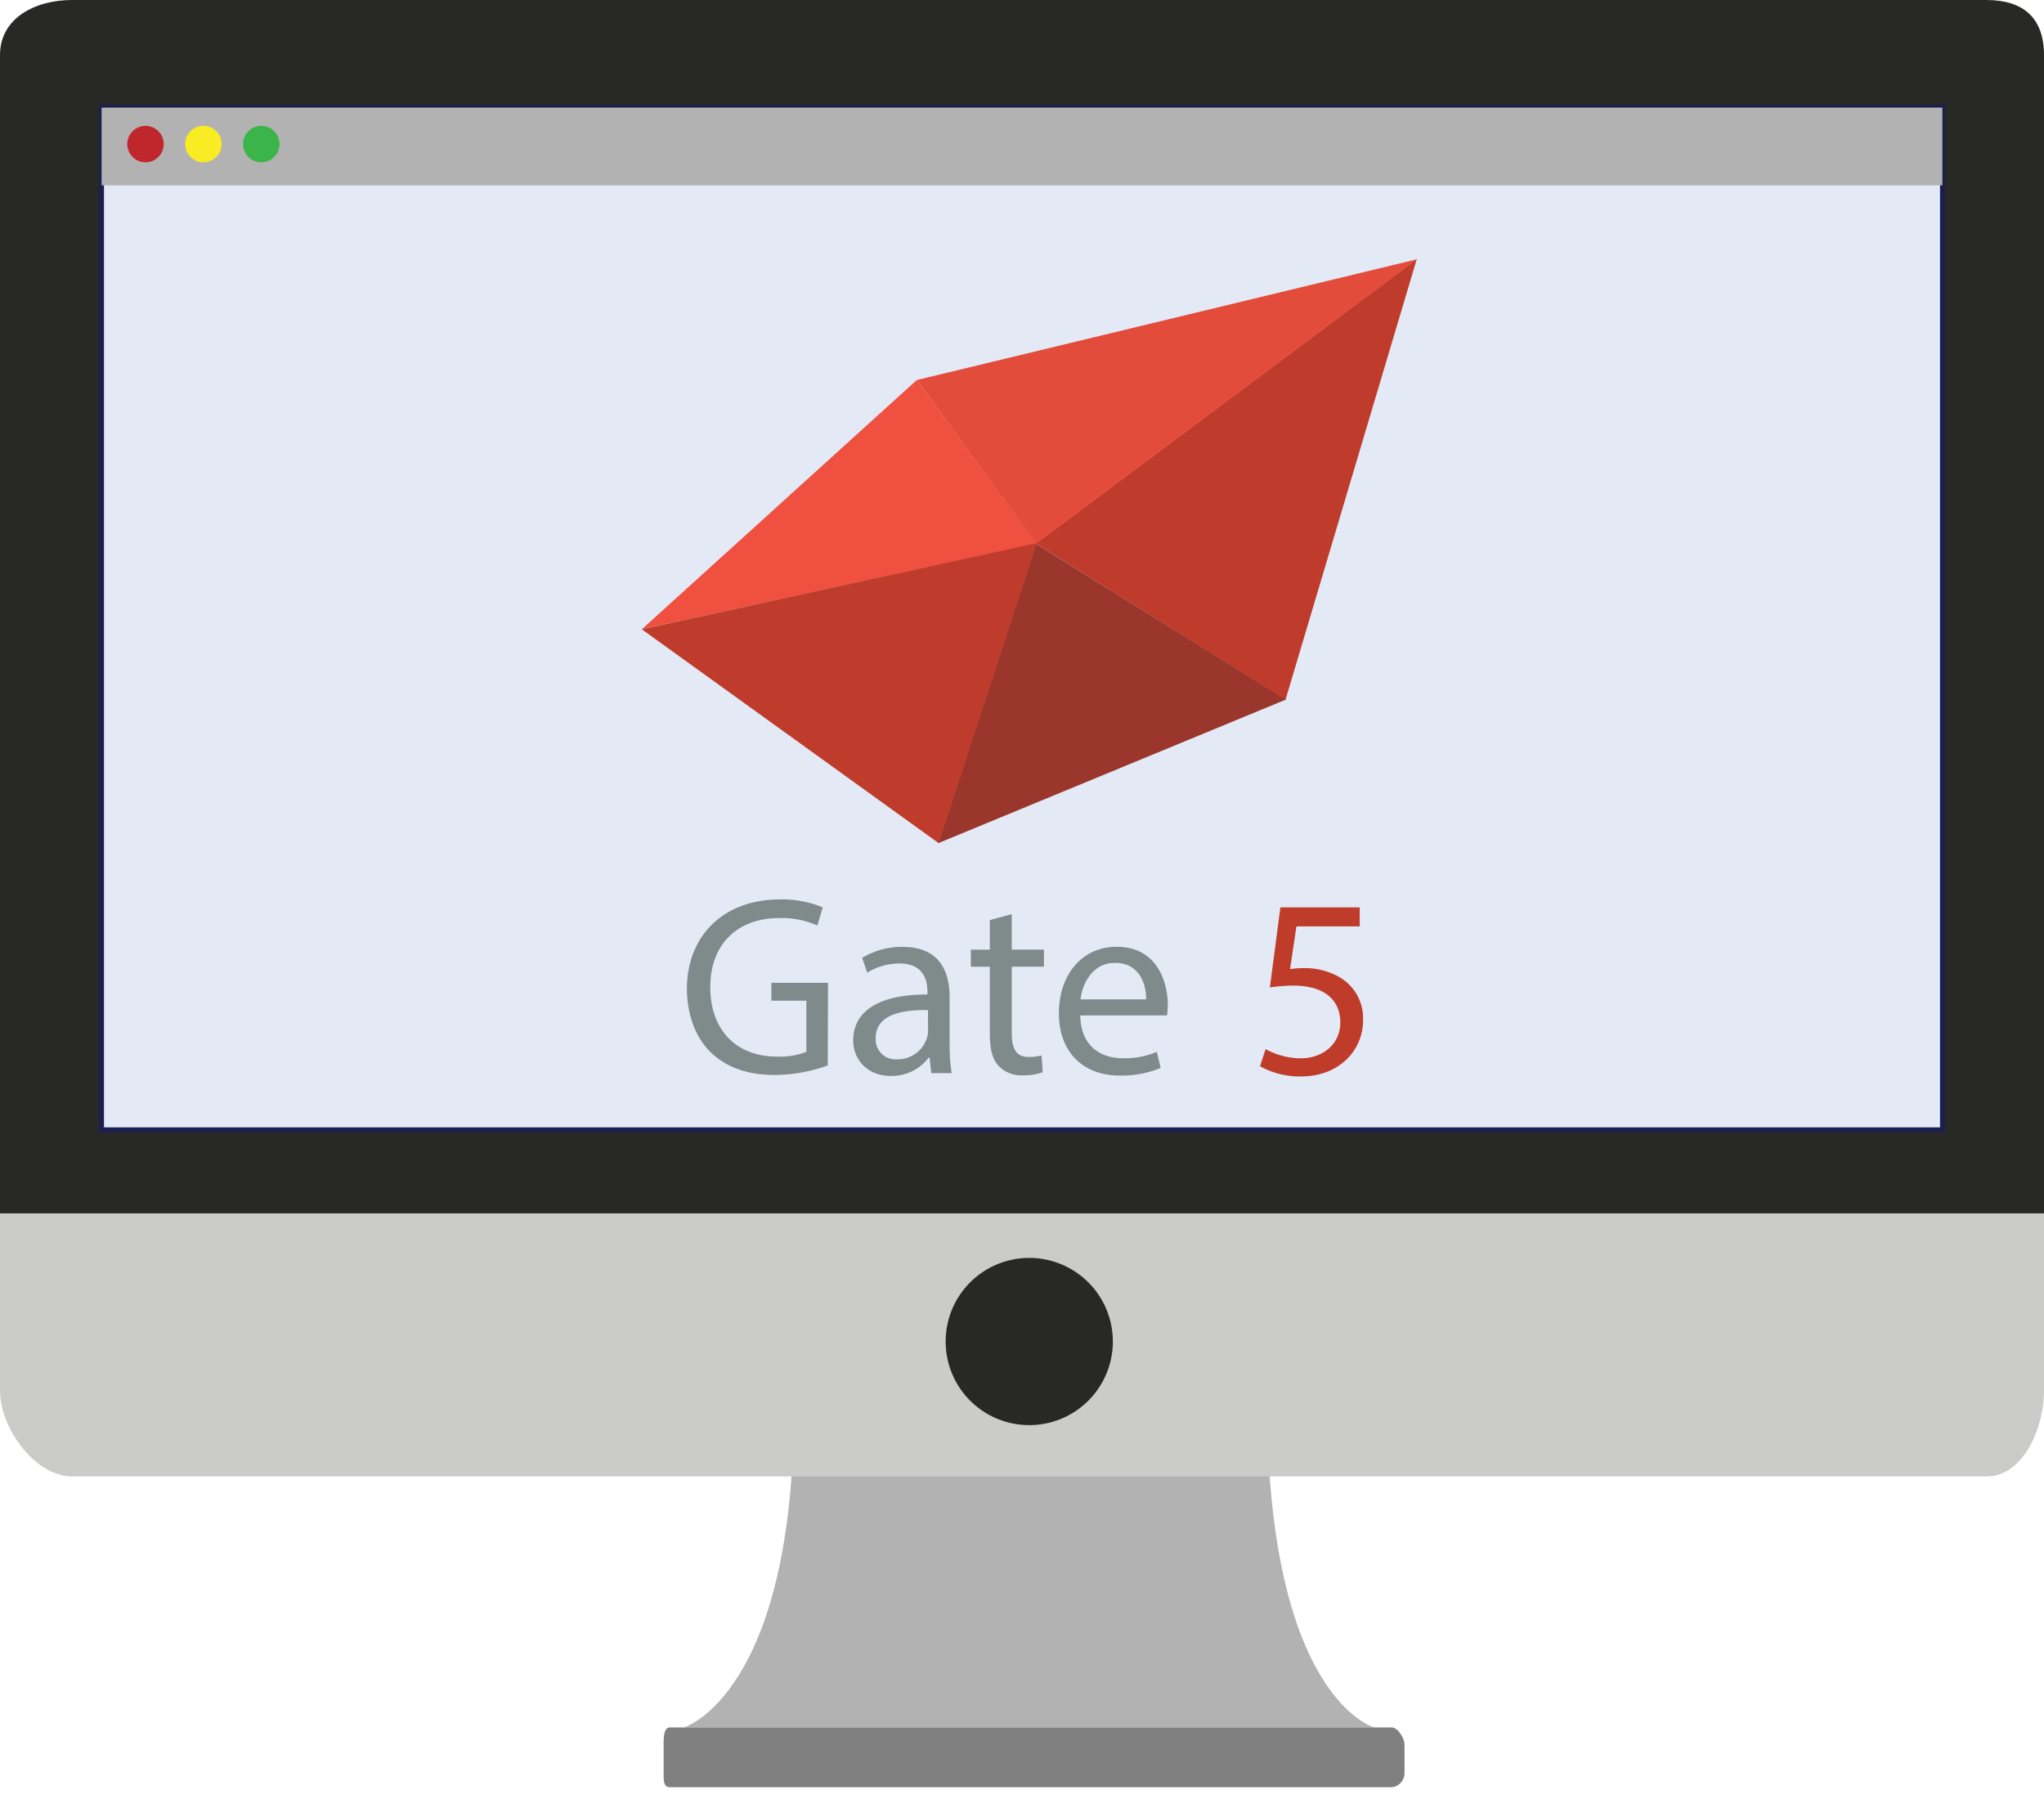 <svg id="Layer_1" data-name="Layer 1" xmlns="http://www.w3.org/2000/svg" width="430.31" height="381.45" viewBox="0 0 430.31 381.45"><title>Artboard 12</title><path d="M289.33,363.63H144s23.14-6.95,23.14-67.58c0-19.92,99.6-19.91,99.6-1.36C266.77,357.66,289.33,363.63,289.33,363.63Z" style="fill:#b3b2b3"/><path d="M295.68,373.48a3,3,0,0,1-2.68,2.73H141c-1.3,0-1.29-1.44-1.29-2.73v-6.25c0-1.29,0-3.6,1.29-3.6H293c1.29,0,2.68,2.31,2.68,3.6Z" style="fill:gray"/><path d="M430.31,292.79c0,7.77-4.33,18-12.1,18H15.15c-7.77,0-15.15-10.23-15.15-18V255.42H430.31Z" style="fill:#cbcbca"/><path d="M430.31,11.58C430.31,3.82,426,0,418.21,0H15.15C7.39,0,0,3.82,0,11.58V255.42H430.31Z" style="fill:#282827"/><rect x="21.39" y="22.65" width="387.53" height="215.16" style="fill:#e3eaf6;stroke:#1a1f51;stroke-miterlimit:10"/><path d="M234.28,282.39a17.6,17.6,0,0,1-17.6,17.6h0a17.6,17.6,0,0,1-17.6-17.6h0a17.6,17.6,0,0,1,17.6-17.6h0a17.6,17.6,0,0,1,17.6,17.6Z" style="fill:#282827"/><rect x="21.39" y="22.65" width="387.53" height="16.36" style="fill:#b3b2b3"/><circle cx="30.63" cy="30.33" r="3.84" style="fill:#c0272d"/><circle cx="42.82" cy="30.33" r="3.84" style="fill:#f9ec23"/><circle cx="55.01" cy="30.33" r="3.84" style="fill:#3bb44a"/><g id="g5605"><path id="path5541" d="M218.07,114.43l80.19-59.88-27.63,92.75Z" style="fill:#bf3b2b"/><path id="path5543" d="M218.13,114.49l-20.62,63,73.18-30.22Z" style="fill:#9a362b"/><path id="path5545" d="M193,80l25.11,34.46,80.19-59.88Z" style="fill:#e34c3b"/><path id="path5547" d="M193,80l-57.85,52.43,83-18Z" style="fill:#ef5040"/><path id="path5549" d="M135.11,132.46l62.47,45,20.68-63.14Z" style="fill:#bf3b2b"/></g><path d="M174.26,224.28a33.71,33.71,0,0,1-11.12,2c-5.48,0-10-1.4-13.53-4.78-3.11-3-5-7.84-5-13.48.05-10.79,7.46-18.69,19.6-18.69a22.37,22.37,0,0,1,9,1.67l-1.13,3.81a18.75,18.75,0,0,0-8-1.56c-8.81,0-14.55,5.48-14.55,14.55s5.53,14.61,14,14.61a15.23,15.23,0,0,0,6.23-1V210.64h-7.36v-3.76h11.92Z" style="fill:#7f8a8b"/><path d="M196.06,225.89l-.38-3.28h-.16a9.68,9.68,0,0,1-7.95,3.87c-5.26,0-7.95-3.71-7.95-7.46,0-6.28,5.58-9.72,15.63-9.67v-.54c0-2.15-.59-6-5.91-6a13,13,0,0,0-6.77,1.93l-1.07-3.11a16.13,16.13,0,0,1,8.54-2.31c7.95,0,9.88,5.42,9.88,10.63v9.72a36.59,36.59,0,0,0,.43,6.23Zm-.7-13.26c-5.16-.11-11,.81-11,5.85a4.18,4.18,0,0,0,4.46,4.51,6.47,6.47,0,0,0,6.28-4.35,4.93,4.93,0,0,0,.27-1.5Z" style="fill:#7f8a8b"/><path d="M213,192.43v7.46h6.77v3.6H213v14c0,3.22.91,5,3.54,5a10.53,10.53,0,0,0,2.74-.32l.22,3.54a11.56,11.56,0,0,1-4.19.64,6.55,6.55,0,0,1-5.1-2c-1.34-1.4-1.83-3.71-1.83-6.77V203.5h-4v-3.6h4v-6.23Z" style="fill:#7f8a8b"/><path d="M227.42,213.75c.11,6.39,4.19,9,8.92,9a17.09,17.09,0,0,0,7.2-1.34l.81,3.38a21,21,0,0,1-8.65,1.61c-8,0-12.78-5.26-12.78-13.1s4.62-14,12.19-14c8.49,0,10.74,7.46,10.74,12.24a17.82,17.82,0,0,1-.16,2.2Zm13.86-3.38c.05-3-1.24-7.68-6.55-7.68-4.78,0-6.87,4.4-7.25,7.68Z" style="fill:#7f8a8b"/><path d="M286.25,195H272.93l-1.34,9a18.75,18.75,0,0,1,2.85-.21,14.75,14.75,0,0,1,7.52,1.88,10,10,0,0,1,5,9c0,6.82-5.42,11.92-13,11.92a17.08,17.08,0,0,1-8.7-2.15l1.18-3.6a15.62,15.62,0,0,0,7.46,1.93c4.46,0,8.27-2.9,8.27-7.57-.05-4.51-3.06-7.73-10-7.73a36.17,36.17,0,0,0-4.83.38L269.55,191h16.7Z" style="fill:#bf3c2b"/></svg>